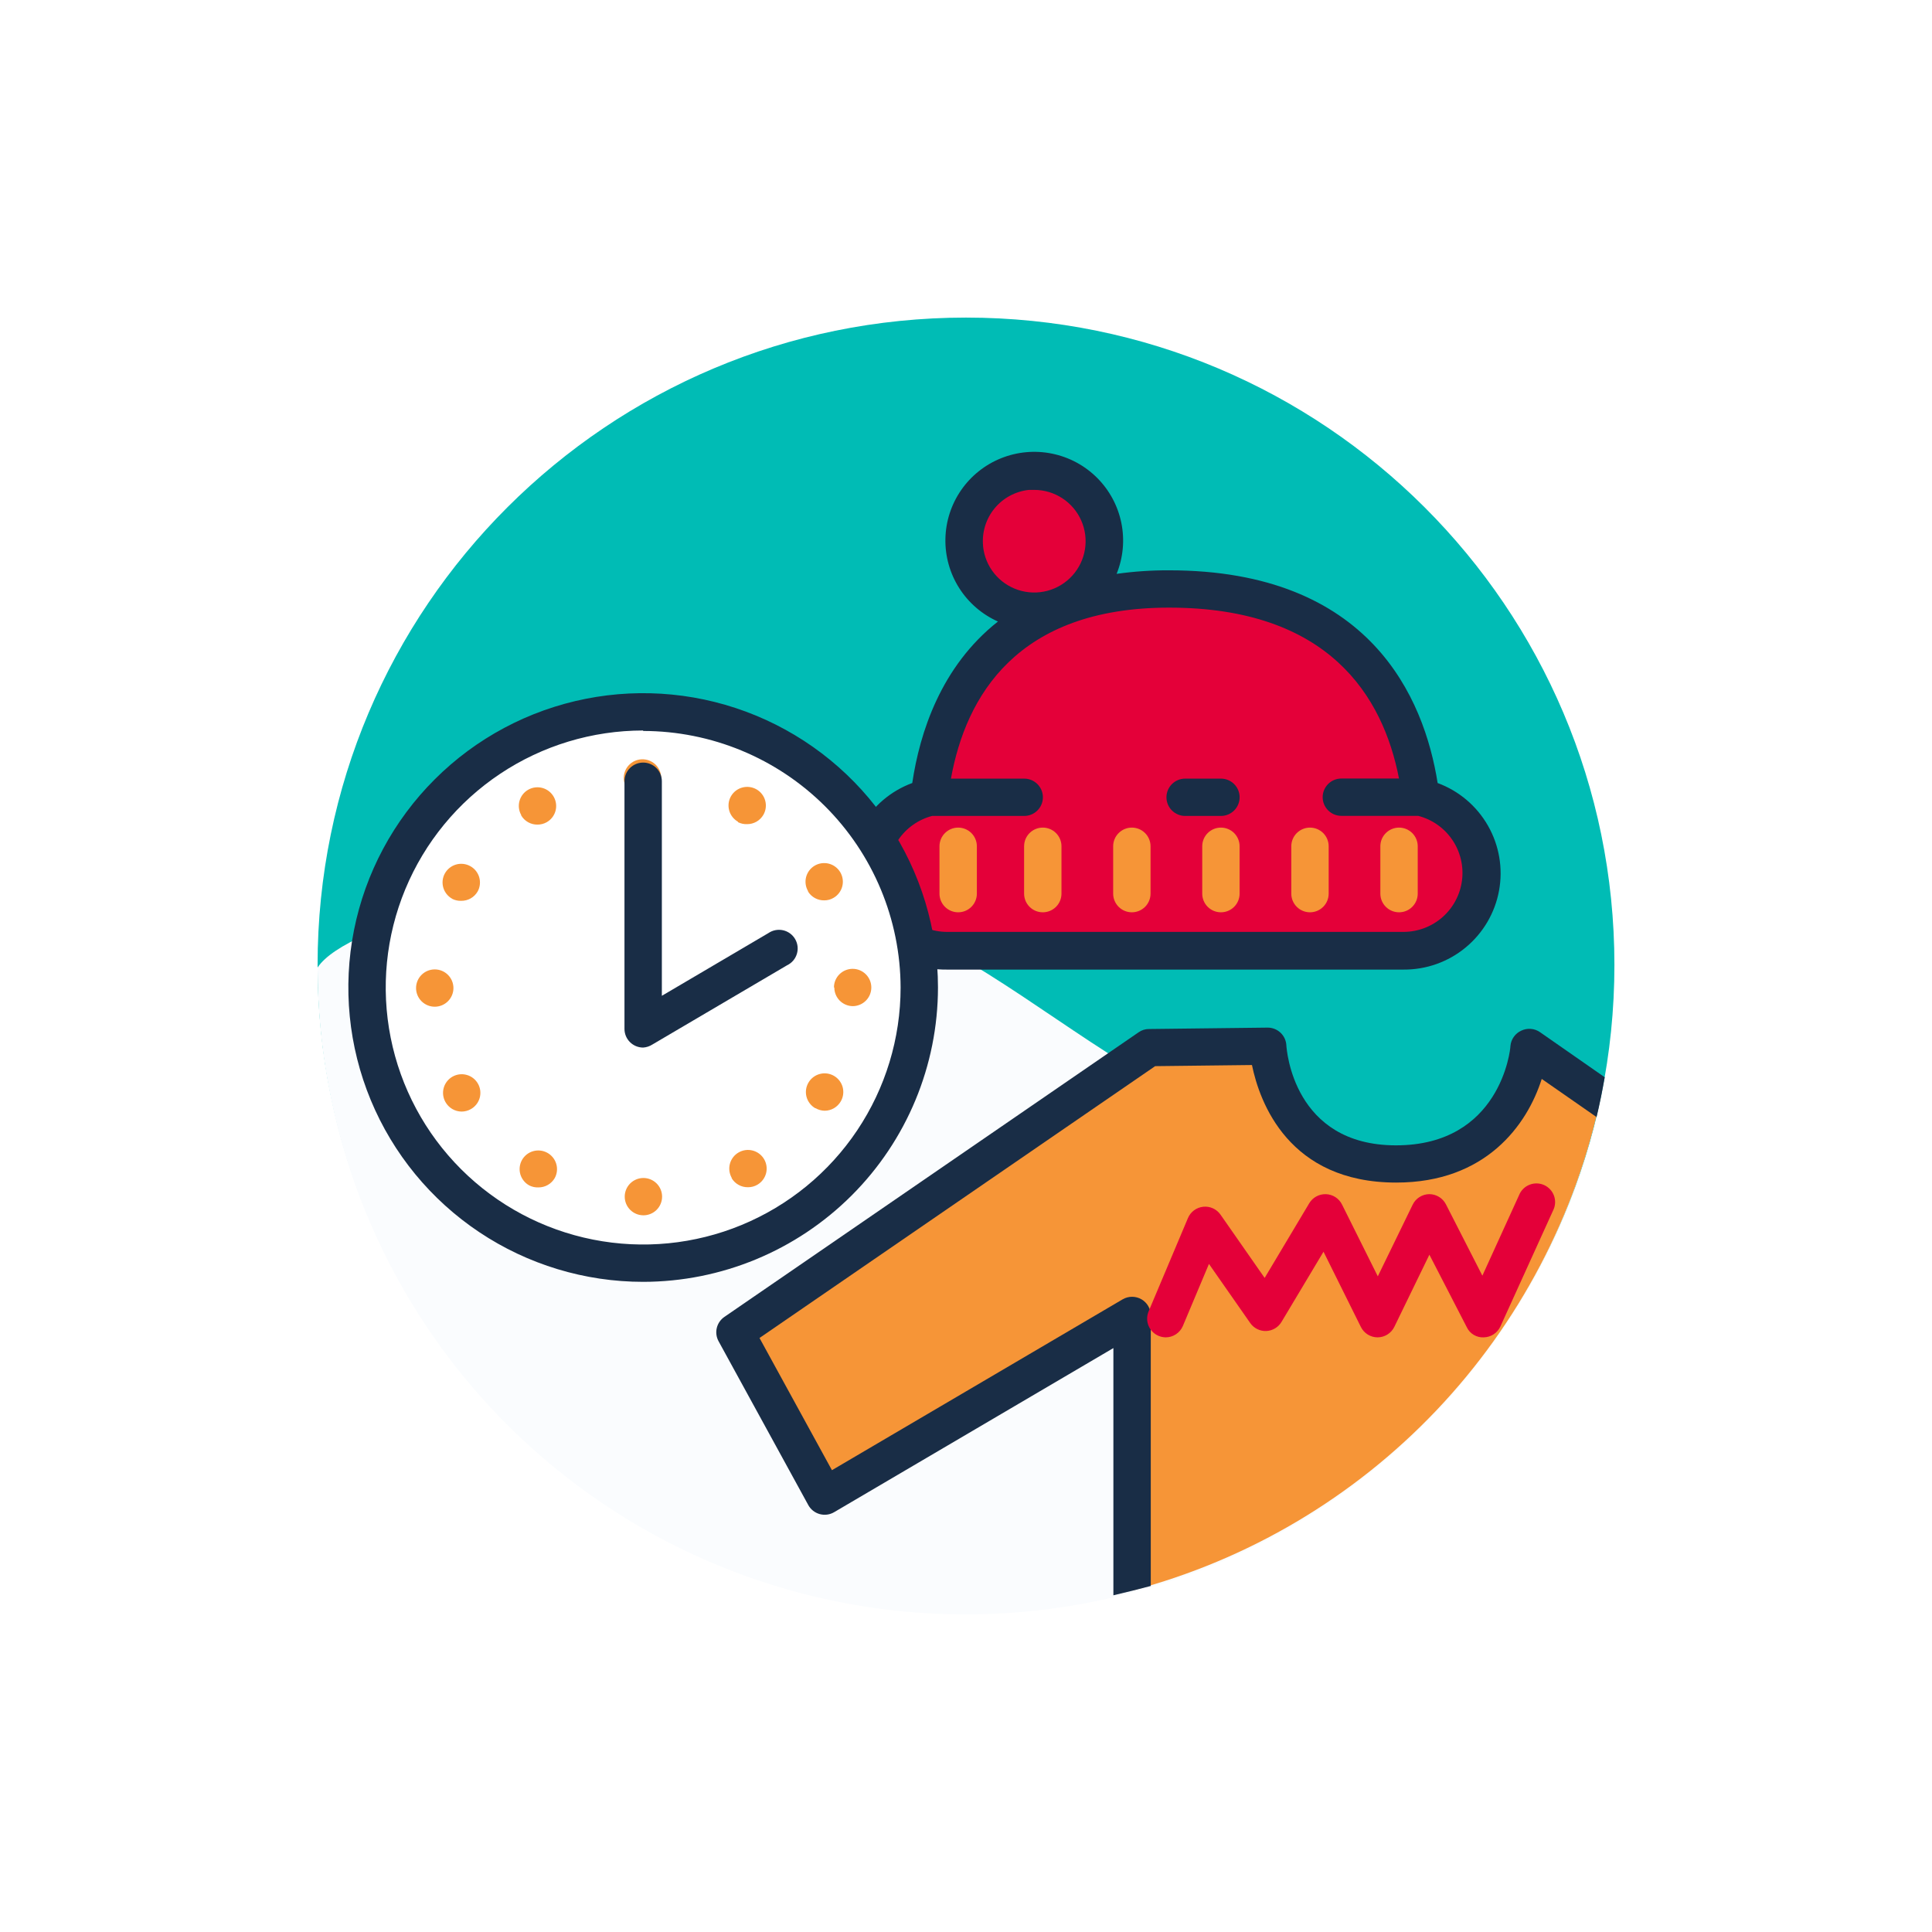 <svg width="146" height="146" viewBox="0 0 146 146" fill="none" xmlns="http://www.w3.org/2000/svg">
<g filter="url(#filter0_d_2681_6499)">
<path d="M69 117.838C96.062 117.838 118 95.936 118 68.919C118 41.902 96.062 20 69 20C41.938 20 20 41.902 20 68.919C20 95.936 41.938 117.838 69 117.838Z" fill="#00BCB5"/>
<path d="M96.356 82.589C77.234 79.282 70.024 62.426 47.858 62.504C37.004 61.961 22.196 65.739 20 69.116C20 81.075 24.391 92.618 32.341 101.563C40.292 110.507 51.25 116.232 63.144 117.654C75.037 119.075 87.04 116.095 96.88 109.278C106.721 102.46 113.718 92.277 116.545 80.657C112.626 83.054 101.285 83.435 96.356 82.589Z" fill="#FAFCFE"/>
<path d="M103.368 56.243C102.662 50.286 99.181 40.508 84.344 40.508C70.151 40.508 66.895 50.293 66.225 56.25C64.822 56.579 63.589 57.41 62.761 58.587C61.932 59.763 61.565 61.203 61.73 62.631C61.895 64.06 62.58 65.379 63.654 66.336C64.729 67.294 66.119 67.824 67.559 67.826H102.062C103.505 67.825 104.898 67.293 105.974 66.332C107.049 65.371 107.733 64.049 107.895 62.617C108.056 61.185 107.684 59.743 106.849 58.568C106.014 57.392 104.775 56.565 103.368 56.243Z" fill="#E40039"/>
<path d="M75.061 42.035C77.951 41.563 79.911 38.841 79.437 35.955C78.964 33.069 76.237 31.113 73.347 31.586C70.456 32.058 68.497 34.781 68.97 37.666C69.444 40.552 72.171 42.508 75.061 42.035Z" fill="#E40039"/>
<path d="M68.408 64.942C68.034 64.942 67.675 64.794 67.41 64.529C67.145 64.265 66.996 63.906 66.996 63.532V59.951C66.996 59.577 67.145 59.218 67.41 58.954C67.675 58.69 68.034 58.541 68.408 58.541C68.783 58.541 69.142 58.69 69.407 58.954C69.672 59.218 69.821 59.577 69.821 59.951V63.532C69.821 63.906 69.672 64.265 69.407 64.529C69.142 64.794 68.783 64.942 68.408 64.942Z" fill="#F69537"/>
<path d="M74.803 64.942C74.428 64.942 74.069 64.794 73.804 64.529C73.539 64.265 73.391 63.906 73.391 63.532V59.951C73.391 59.577 73.539 59.218 73.804 58.954C74.069 58.69 74.428 58.541 74.803 58.541C75.177 58.541 75.537 58.69 75.802 58.954C76.066 59.218 76.215 59.577 76.215 59.951V63.532C76.215 63.906 76.066 64.265 75.802 64.529C75.537 64.794 75.177 64.942 74.803 64.942Z" fill="#F69537"/>
<path d="M81.533 64.942C81.159 64.942 80.8 64.794 80.535 64.529C80.27 64.265 80.121 63.906 80.121 63.532V59.951C80.121 59.577 80.27 59.218 80.535 58.954C80.8 58.69 81.159 58.541 81.533 58.541C81.908 58.541 82.267 58.69 82.532 58.954C82.797 59.218 82.946 59.577 82.946 59.951V63.532C82.946 63.906 82.797 64.265 82.532 64.529C82.267 64.794 81.908 64.942 81.533 64.942Z" fill="#F69537"/>
<path d="M88.264 64.942C87.889 64.942 87.53 64.794 87.265 64.529C87 64.265 86.852 63.906 86.852 63.532V59.951C86.852 59.577 87 59.218 87.265 58.954C87.53 58.69 87.889 58.541 88.264 58.541C88.638 58.541 88.998 58.69 89.263 58.954C89.527 59.218 89.676 59.577 89.676 59.951V63.532C89.676 63.906 89.527 64.265 89.263 64.529C88.998 64.794 88.638 64.942 88.264 64.942Z" fill="#F69537"/>
<path d="M94.994 64.942C94.62 64.942 94.261 64.794 93.996 64.529C93.731 64.265 93.582 63.906 93.582 63.532V59.951C93.582 59.577 93.731 59.218 93.996 58.954C94.261 58.69 94.62 58.541 94.994 58.541C95.369 58.541 95.728 58.69 95.993 58.954C96.258 59.218 96.407 59.577 96.407 59.951V63.532C96.407 63.906 96.258 64.265 95.993 64.529C95.728 64.794 95.369 64.942 94.994 64.942Z" fill="#F69537"/>
<path d="M101.725 64.942C101.35 64.942 100.991 64.794 100.726 64.529C100.461 64.265 100.312 63.906 100.312 63.532V59.951C100.312 59.577 100.461 59.218 100.726 58.954C100.991 58.69 101.35 58.541 101.725 58.541C102.099 58.541 102.459 58.69 102.723 58.954C102.988 59.218 103.137 59.577 103.137 59.951V63.532C103.137 63.906 102.988 64.265 102.723 64.529C102.459 64.794 102.099 64.942 101.725 64.942Z" fill="#F69537"/>
<path d="M104.639 55.158C103.622 48.763 99.554 39.098 84.344 39.098C83.018 39.092 81.695 39.182 80.382 39.366C80.877 38.146 81.001 36.808 80.74 35.519C80.478 34.229 79.843 33.045 78.912 32.114C77.981 31.182 76.796 30.545 75.505 30.281C74.214 30.017 72.874 30.138 71.651 30.629C70.428 31.12 69.377 31.96 68.629 33.043C67.881 34.126 67.469 35.405 67.444 36.72C67.418 38.036 67.781 39.33 68.487 40.441C69.193 41.552 70.211 42.431 71.414 42.968C67.106 46.366 65.51 51.351 64.939 55.172C63.326 55.766 61.977 56.91 61.127 58.402C60.278 59.893 59.985 61.637 60.298 63.324C60.611 65.01 61.512 66.532 62.84 67.621C64.169 68.709 65.84 69.294 67.558 69.271H102.061C103.776 69.284 105.44 68.692 106.76 67.6C108.081 66.508 108.974 64.986 109.282 63.302C109.59 61.618 109.293 59.88 108.443 58.393C107.594 56.906 106.247 55.765 104.639 55.172V55.158ZM70.291 37.251C70.195 36.232 70.504 35.216 71.154 34.424C71.803 33.632 72.739 33.128 73.758 33.021H74.168C74.919 33.023 75.653 33.243 76.281 33.653C76.909 34.064 77.405 34.647 77.708 35.333C78.011 36.018 78.109 36.777 77.989 37.517C77.869 38.257 77.537 38.946 77.033 39.502C76.529 40.057 75.875 40.455 75.149 40.647C74.423 40.839 73.657 40.816 72.944 40.583C72.231 40.349 71.6 39.914 71.13 39.33C70.659 38.746 70.368 38.039 70.291 37.293V37.251ZM102.068 66.423H67.566C66.482 66.421 65.437 66.025 64.625 65.31C63.813 64.595 63.288 63.609 63.15 62.537C63.012 61.464 63.269 60.378 63.873 59.481C64.478 58.584 65.388 57.937 66.436 57.66H73.398C73.773 57.66 74.132 57.512 74.397 57.247C74.662 56.983 74.811 56.624 74.811 56.25C74.811 55.876 74.662 55.518 74.397 55.253C74.132 54.989 73.773 54.84 73.398 54.84H67.862C68.985 48.615 72.855 41.918 84.351 41.918C96.412 41.918 100.515 48.608 101.722 54.833H97.365C96.991 54.833 96.631 54.982 96.367 55.246C96.102 55.511 95.953 55.869 95.953 56.243C95.953 56.617 96.102 56.976 96.367 57.24C96.631 57.505 96.991 57.653 97.365 57.653H103.17C104.221 57.924 105.137 58.567 105.747 59.463C106.357 60.359 106.619 61.447 106.484 62.522C106.349 63.597 105.826 64.587 105.013 65.305C104.201 66.023 103.154 66.42 102.068 66.423Z" fill="#192D46"/>
<path d="M88.265 54.84H85.561C85.186 54.84 84.827 54.988 84.562 55.253C84.297 55.517 84.148 55.876 84.148 56.25C84.148 56.624 84.297 56.982 84.562 57.247C84.827 57.511 85.186 57.66 85.561 57.66H88.265C88.64 57.66 88.999 57.511 89.264 57.247C89.529 56.982 89.678 56.624 89.678 56.25C89.678 55.876 89.529 55.517 89.264 55.253C88.999 54.988 88.64 54.84 88.265 54.84Z" fill="#192D46"/>
<path d="M81.535 116.202C90.322 113.882 98.288 109.167 104.544 102.585C110.799 96.002 115.097 87.812 116.956 78.93L111.546 75.172C111.546 75.172 110.741 83.963 101.491 83.963C92.24 83.963 91.802 75.066 91.802 75.066L82.827 75.172L51.523 96.681L58.303 109.061L81.535 95.405V116.202Z" fill="#F69537"/>
<path d="M110.955 73.889C110.73 73.993 110.537 74.153 110.395 74.355C110.252 74.557 110.165 74.792 110.143 75.038C110.143 75.348 109.366 82.553 101.492 82.553C93.725 82.553 93.23 75.299 93.209 74.996C93.191 74.634 93.034 74.293 92.771 74.044C92.508 73.795 92.159 73.656 91.797 73.656L82.829 73.762C82.548 73.76 82.274 73.847 82.045 74.009L50.741 95.518C50.453 95.716 50.248 96.014 50.167 96.354C50.086 96.694 50.135 97.052 50.303 97.358L57.082 109.737C57.173 109.903 57.297 110.049 57.445 110.166C57.594 110.283 57.764 110.369 57.947 110.419C58.129 110.469 58.32 110.482 58.507 110.457C58.695 110.432 58.875 110.369 59.038 110.273L80.138 97.873V116.555C81.084 116.336 82.031 116.097 82.963 115.85V95.405C82.962 95.158 82.897 94.915 82.773 94.701C82.649 94.487 82.471 94.309 82.257 94.186C82.042 94.062 81.798 93.997 81.55 93.997C81.302 93.997 81.059 94.062 80.844 94.186L58.869 107.101L53.396 97.111L83.295 76.568L90.61 76.483C91.189 79.303 93.385 85.366 101.513 85.366C108.271 85.366 111.399 81.03 112.508 77.534L116.653 80.417C116.893 79.416 117.091 78.415 117.268 77.407L112.381 74.002C112.175 73.858 111.934 73.771 111.683 73.752C111.432 73.732 111.181 73.779 110.955 73.889Z" fill="#192D46"/>
<path d="M84.104 97.063C83.915 97.062 83.728 97.024 83.554 96.95C83.382 96.878 83.227 96.774 83.097 96.642C82.966 96.51 82.862 96.354 82.792 96.183C82.722 96.011 82.686 95.828 82.688 95.642C82.689 95.457 82.726 95.274 82.798 95.103L85.771 88.053C85.868 87.819 86.027 87.616 86.23 87.465C86.433 87.314 86.674 87.22 86.926 87.193C87.178 87.166 87.432 87.208 87.663 87.313C87.893 87.419 88.091 87.584 88.235 87.792L91.569 92.572L94.937 86.932C95.066 86.714 95.252 86.535 95.475 86.414C95.698 86.293 95.95 86.234 96.203 86.243C96.457 86.252 96.703 86.33 96.917 86.467C97.13 86.605 97.302 86.797 97.415 87.024L100.12 92.452L102.754 87.038C102.868 86.801 103.047 86.602 103.269 86.461C103.491 86.32 103.748 86.244 104.011 86.241C104.271 86.241 104.526 86.313 104.748 86.449C104.97 86.584 105.149 86.778 105.268 87.01L108.022 92.403L110.797 86.312C110.868 86.135 110.975 85.975 111.11 85.841C111.244 85.707 111.405 85.601 111.582 85.531C111.759 85.46 111.948 85.426 112.138 85.43C112.329 85.434 112.516 85.477 112.69 85.555C112.863 85.634 113.019 85.747 113.148 85.887C113.276 86.027 113.375 86.192 113.439 86.371C113.502 86.55 113.528 86.74 113.516 86.93C113.504 87.12 113.453 87.305 113.367 87.475L109.385 96.238C109.274 96.48 109.098 96.685 108.875 96.831C108.653 96.977 108.394 97.058 108.128 97.063C107.861 97.077 107.597 97.011 107.368 96.874C107.139 96.737 106.956 96.535 106.843 96.294L104.018 90.817L101.37 96.266C101.255 96.504 101.076 96.704 100.852 96.845C100.629 96.986 100.37 97.061 100.106 97.063C99.843 97.063 99.586 96.989 99.362 96.851C99.139 96.713 98.959 96.515 98.842 96.28L96.017 90.591L92.854 95.878C92.735 96.084 92.566 96.257 92.362 96.38C92.158 96.504 91.927 96.573 91.689 96.583C91.453 96.592 91.219 96.542 91.008 96.437C90.797 96.332 90.616 96.177 90.481 95.984L87.36 91.514L85.383 96.217C85.274 96.466 85.095 96.678 84.868 96.828C84.642 96.978 84.376 97.06 84.104 97.063Z" fill="#E40039"/>
<path d="M44.601 91.464C56.126 91.464 65.468 82.137 65.468 70.631C65.468 59.126 56.126 49.799 44.601 49.799C33.077 49.799 23.734 59.126 23.734 70.631C23.734 82.137 33.077 91.464 44.601 91.464Z" fill="white"/>
<path d="M44.603 92.868C40.197 92.868 35.889 91.563 32.226 89.119C28.562 86.675 25.706 83.201 24.02 79.137C22.334 75.073 21.893 70.6 22.752 66.286C23.612 61.971 25.734 58.008 28.85 54.898C31.965 51.787 35.935 49.668 40.257 48.81C44.579 47.952 49.058 48.392 53.129 50.076C57.2 51.759 60.68 54.61 63.128 58.268C65.576 61.926 66.882 66.226 66.882 70.625C66.877 76.522 64.528 82.177 60.351 86.347C56.174 90.517 50.511 92.862 44.603 92.868ZM44.603 51.203C40.756 51.203 36.994 52.342 33.795 54.476C30.596 56.61 28.102 59.644 26.63 63.193C25.157 66.742 24.772 70.647 25.523 74.414C26.273 78.182 28.126 81.643 30.847 84.359C33.568 87.075 37.034 88.925 40.808 89.674C44.582 90.424 48.493 90.039 52.048 88.569C55.603 87.099 58.642 84.61 60.779 81.416C62.917 78.222 64.058 74.467 64.058 70.625C64.043 65.482 61.987 60.554 58.341 56.92C54.695 53.287 49.755 51.244 44.603 51.238V51.203Z" fill="#192D46"/>
<path d="M43.21 86.43C43.21 86.056 43.359 85.698 43.623 85.433C43.888 85.169 44.248 85.02 44.622 85.02C44.997 85.02 45.356 85.169 45.621 85.433C45.886 85.698 46.034 86.056 46.034 86.43C46.034 86.804 45.886 87.163 45.621 87.427C45.356 87.692 44.997 87.84 44.622 87.84C44.248 87.84 43.888 87.692 43.623 87.427C43.359 87.163 43.21 86.804 43.21 86.43ZM36 85.584C35.837 85.495 35.693 85.375 35.577 85.23C35.461 85.085 35.374 84.919 35.322 84.741C35.271 84.563 35.255 84.376 35.275 84.192C35.296 84.008 35.352 83.829 35.442 83.667C35.532 83.505 35.653 83.362 35.798 83.246C35.943 83.131 36.11 83.045 36.288 82.994C36.467 82.943 36.654 82.928 36.838 82.949C37.022 82.97 37.201 83.027 37.363 83.117C37.69 83.297 37.932 83.599 38.037 83.957C38.142 84.315 38.1 84.7 37.921 85.027C37.795 85.245 37.614 85.424 37.395 85.548C37.177 85.672 36.929 85.736 36.678 85.732C36.443 85.74 36.21 85.689 36 85.584ZM51.302 85.02C51.209 84.86 51.148 84.682 51.123 84.498C51.098 84.314 51.11 84.127 51.158 83.948C51.206 83.768 51.289 83.6 51.402 83.452C51.515 83.305 51.657 83.181 51.818 83.089C52.142 82.902 52.527 82.851 52.888 82.948C53.25 83.044 53.558 83.28 53.746 83.603C53.933 83.926 53.985 84.31 53.89 84.67C53.794 85.031 53.56 85.339 53.237 85.528C53.024 85.654 52.779 85.72 52.531 85.718C52.279 85.724 52.031 85.662 51.811 85.539C51.591 85.416 51.408 85.237 51.281 85.02H51.302ZM29.659 79.275C29.476 78.948 29.431 78.563 29.533 78.203C29.635 77.844 29.876 77.54 30.203 77.357C30.529 77.175 30.915 77.13 31.275 77.232C31.636 77.333 31.941 77.574 32.123 77.9C32.306 78.226 32.351 78.611 32.249 78.971C32.147 79.331 31.906 79.635 31.579 79.817C31.364 79.939 31.121 80.002 30.873 80.001C30.625 79.997 30.381 79.928 30.168 79.801C29.955 79.673 29.779 79.492 29.659 79.275ZM57.608 79.747C57.447 79.654 57.306 79.531 57.193 79.383C57.079 79.236 56.996 79.067 56.948 78.888C56.901 78.709 56.889 78.521 56.913 78.337C56.938 78.153 56.999 77.976 57.093 77.815C57.28 77.492 57.589 77.256 57.95 77.16C58.312 77.063 58.697 77.114 59.021 77.301C59.182 77.393 59.323 77.517 59.436 77.664C59.55 77.812 59.633 77.98 59.681 78.159C59.728 78.339 59.74 78.526 59.715 78.71C59.691 78.894 59.63 79.072 59.536 79.232C59.412 79.446 59.234 79.624 59.02 79.748C58.805 79.872 58.562 79.937 58.314 79.937C58.076 79.932 57.843 79.867 57.636 79.747H57.608ZM27.441 70.667C27.441 70.293 27.59 69.934 27.855 69.67C28.12 69.405 28.479 69.257 28.854 69.257C29.228 69.257 29.587 69.405 29.852 69.67C30.117 69.934 30.266 70.293 30.266 70.667C30.266 71.041 30.117 71.399 29.852 71.664C29.587 71.928 29.228 72.077 28.854 72.077C28.479 72.077 28.12 71.928 27.855 71.664C27.59 71.399 27.441 71.041 27.441 70.667ZM59.021 70.624C59.021 70.25 59.169 69.892 59.434 69.627C59.699 69.363 60.058 69.214 60.433 69.214C60.807 69.214 61.167 69.363 61.432 69.627C61.697 69.892 61.845 70.25 61.845 70.624C61.845 70.998 61.697 71.357 61.432 71.621C61.167 71.886 60.807 72.034 60.433 72.034C60.063 72.027 59.711 71.875 59.452 71.612C59.194 71.348 59.049 70.993 59.049 70.624H59.021ZM30.174 63.92C29.847 63.74 29.605 63.438 29.5 63.08C29.395 62.722 29.437 62.337 29.616 62.009C29.706 61.847 29.826 61.703 29.971 61.587C30.116 61.471 30.283 61.385 30.461 61.333C30.639 61.281 30.826 61.265 31.011 61.286C31.196 61.306 31.374 61.363 31.537 61.453C31.7 61.542 31.844 61.662 31.96 61.807C32.076 61.951 32.163 62.117 32.215 62.296C32.267 62.474 32.282 62.66 32.262 62.845C32.242 63.029 32.185 63.208 32.095 63.37C31.969 63.587 31.788 63.767 31.57 63.891C31.351 64.015 31.103 64.079 30.852 64.075C30.617 64.083 30.384 64.032 30.174 63.927V63.92ZM57.065 63.342C56.876 63.02 56.824 62.637 56.917 62.276C57.011 61.916 57.245 61.607 57.566 61.417C57.726 61.323 57.903 61.261 58.087 61.236C58.27 61.21 58.458 61.221 58.637 61.267C58.817 61.313 58.986 61.395 59.134 61.507C59.282 61.618 59.407 61.758 59.501 61.918C59.595 62.078 59.656 62.255 59.681 62.439C59.707 62.623 59.695 62.809 59.648 62.989C59.601 63.168 59.519 63.337 59.406 63.484C59.294 63.632 59.153 63.756 58.992 63.849C58.779 63.976 58.535 64.042 58.286 64.04C58.043 64.044 57.802 63.985 57.588 63.869C57.374 63.753 57.194 63.583 57.065 63.377V63.342ZM35.386 57.589C35.203 57.263 35.158 56.877 35.26 56.518C35.362 56.158 35.603 55.854 35.929 55.672C36.092 55.582 36.27 55.525 36.454 55.504C36.639 55.483 36.825 55.498 37.004 55.549C37.182 55.6 37.349 55.686 37.494 55.801C37.639 55.917 37.76 56.059 37.85 56.221C38.032 56.548 38.078 56.933 37.976 57.293C37.874 57.652 37.633 57.957 37.306 58.139C37.09 58.258 36.847 58.319 36.6 58.315C36.355 58.315 36.114 58.252 35.901 58.13C35.688 58.009 35.511 57.835 35.386 57.624V57.589ZM51.768 58.097C51.607 58.005 51.465 57.883 51.351 57.736C51.237 57.59 51.153 57.423 51.104 57.244C51.055 57.065 51.041 56.879 51.064 56.695C51.087 56.511 51.147 56.333 51.239 56.172C51.331 56.011 51.454 55.871 51.601 55.757C51.748 55.644 51.915 55.561 52.094 55.513C52.273 55.464 52.46 55.451 52.644 55.475C52.828 55.499 53.006 55.558 53.167 55.65C53.328 55.743 53.469 55.865 53.582 56.012C53.695 56.158 53.779 56.326 53.827 56.505C53.876 56.683 53.888 56.87 53.865 57.053C53.841 57.237 53.781 57.414 53.689 57.575C53.565 57.789 53.387 57.967 53.173 58.091C52.958 58.215 52.715 58.28 52.468 58.28C52.226 58.291 51.985 58.24 51.768 58.132V58.097ZM43.139 54.847C43.124 54.474 43.257 54.11 43.51 53.835C43.763 53.56 44.114 53.397 44.488 53.38C44.673 53.372 44.859 53.4 45.033 53.463C45.208 53.526 45.369 53.623 45.506 53.748C45.643 53.873 45.754 54.024 45.832 54.192C45.911 54.36 45.956 54.542 45.964 54.727C45.971 54.912 45.942 55.097 45.878 55.271C45.814 55.445 45.716 55.605 45.59 55.741C45.465 55.877 45.313 55.987 45.144 56.065C44.976 56.142 44.794 56.186 44.608 56.193H44.551C44.193 56.194 43.848 56.059 43.586 55.816C43.324 55.572 43.164 55.239 43.139 54.882V54.847Z" fill="#F69537"/>
<path d="M44.602 55.045V73.755L54.784 67.77" fill="white"/>
<path d="M44.604 75.164C44.229 75.164 43.87 75.016 43.605 74.751C43.34 74.487 43.191 74.128 43.191 73.754V55.037C43.191 54.663 43.34 54.304 43.605 54.04C43.87 53.776 44.229 53.627 44.604 53.627C44.978 53.627 45.337 53.776 45.602 54.04C45.867 54.304 46.016 54.663 46.016 55.037V71.252L54.066 66.514C54.227 66.404 54.408 66.328 54.599 66.291C54.79 66.254 54.987 66.257 55.177 66.299C55.367 66.342 55.546 66.423 55.703 66.538C55.86 66.653 55.992 66.8 56.09 66.968C56.187 67.136 56.249 67.323 56.271 67.516C56.293 67.709 56.275 67.905 56.217 68.091C56.16 68.276 56.065 68.448 55.938 68.596C55.81 68.743 55.654 68.862 55.478 68.946L45.303 74.932C45.093 75.067 44.853 75.147 44.604 75.164Z" fill="#192D46"/>
</g>
<defs>
<filter id="filter0_d_2681_6499" x="0" y="0" width="146" height="146" filterUnits="userSpaceOnUse" color-interpolation-filters="sRGB">
<feFlood flood-opacity="0" result="BackgroundImageFix"/>
<feColorMatrix in="SourceAlpha" type="matrix" values="0 0 0 0 0 0 0 0 0 0 0 0 0 0 0 0 0 0 127 0" result="hardAlpha"/>
<feOffset dx="4" dy="4"/>
<feGaussianBlur stdDeviation="12"/>
<feComposite in2="hardAlpha" operator="out"/>
<feColorMatrix type="matrix" values="0 0 0 0 0 0 0 0 0 0.737 0 0 0 0 0.71 0 0 0 0.15 0"/>
<feBlend mode="multiply" in2="BackgroundImageFix" result="effect1_dropShadow_2681_6499"/>
<feBlend mode="normal" in="SourceGraphic" in2="effect1_dropShadow_2681_6499" result="shape"/>
</filter>
</defs>
</svg>
